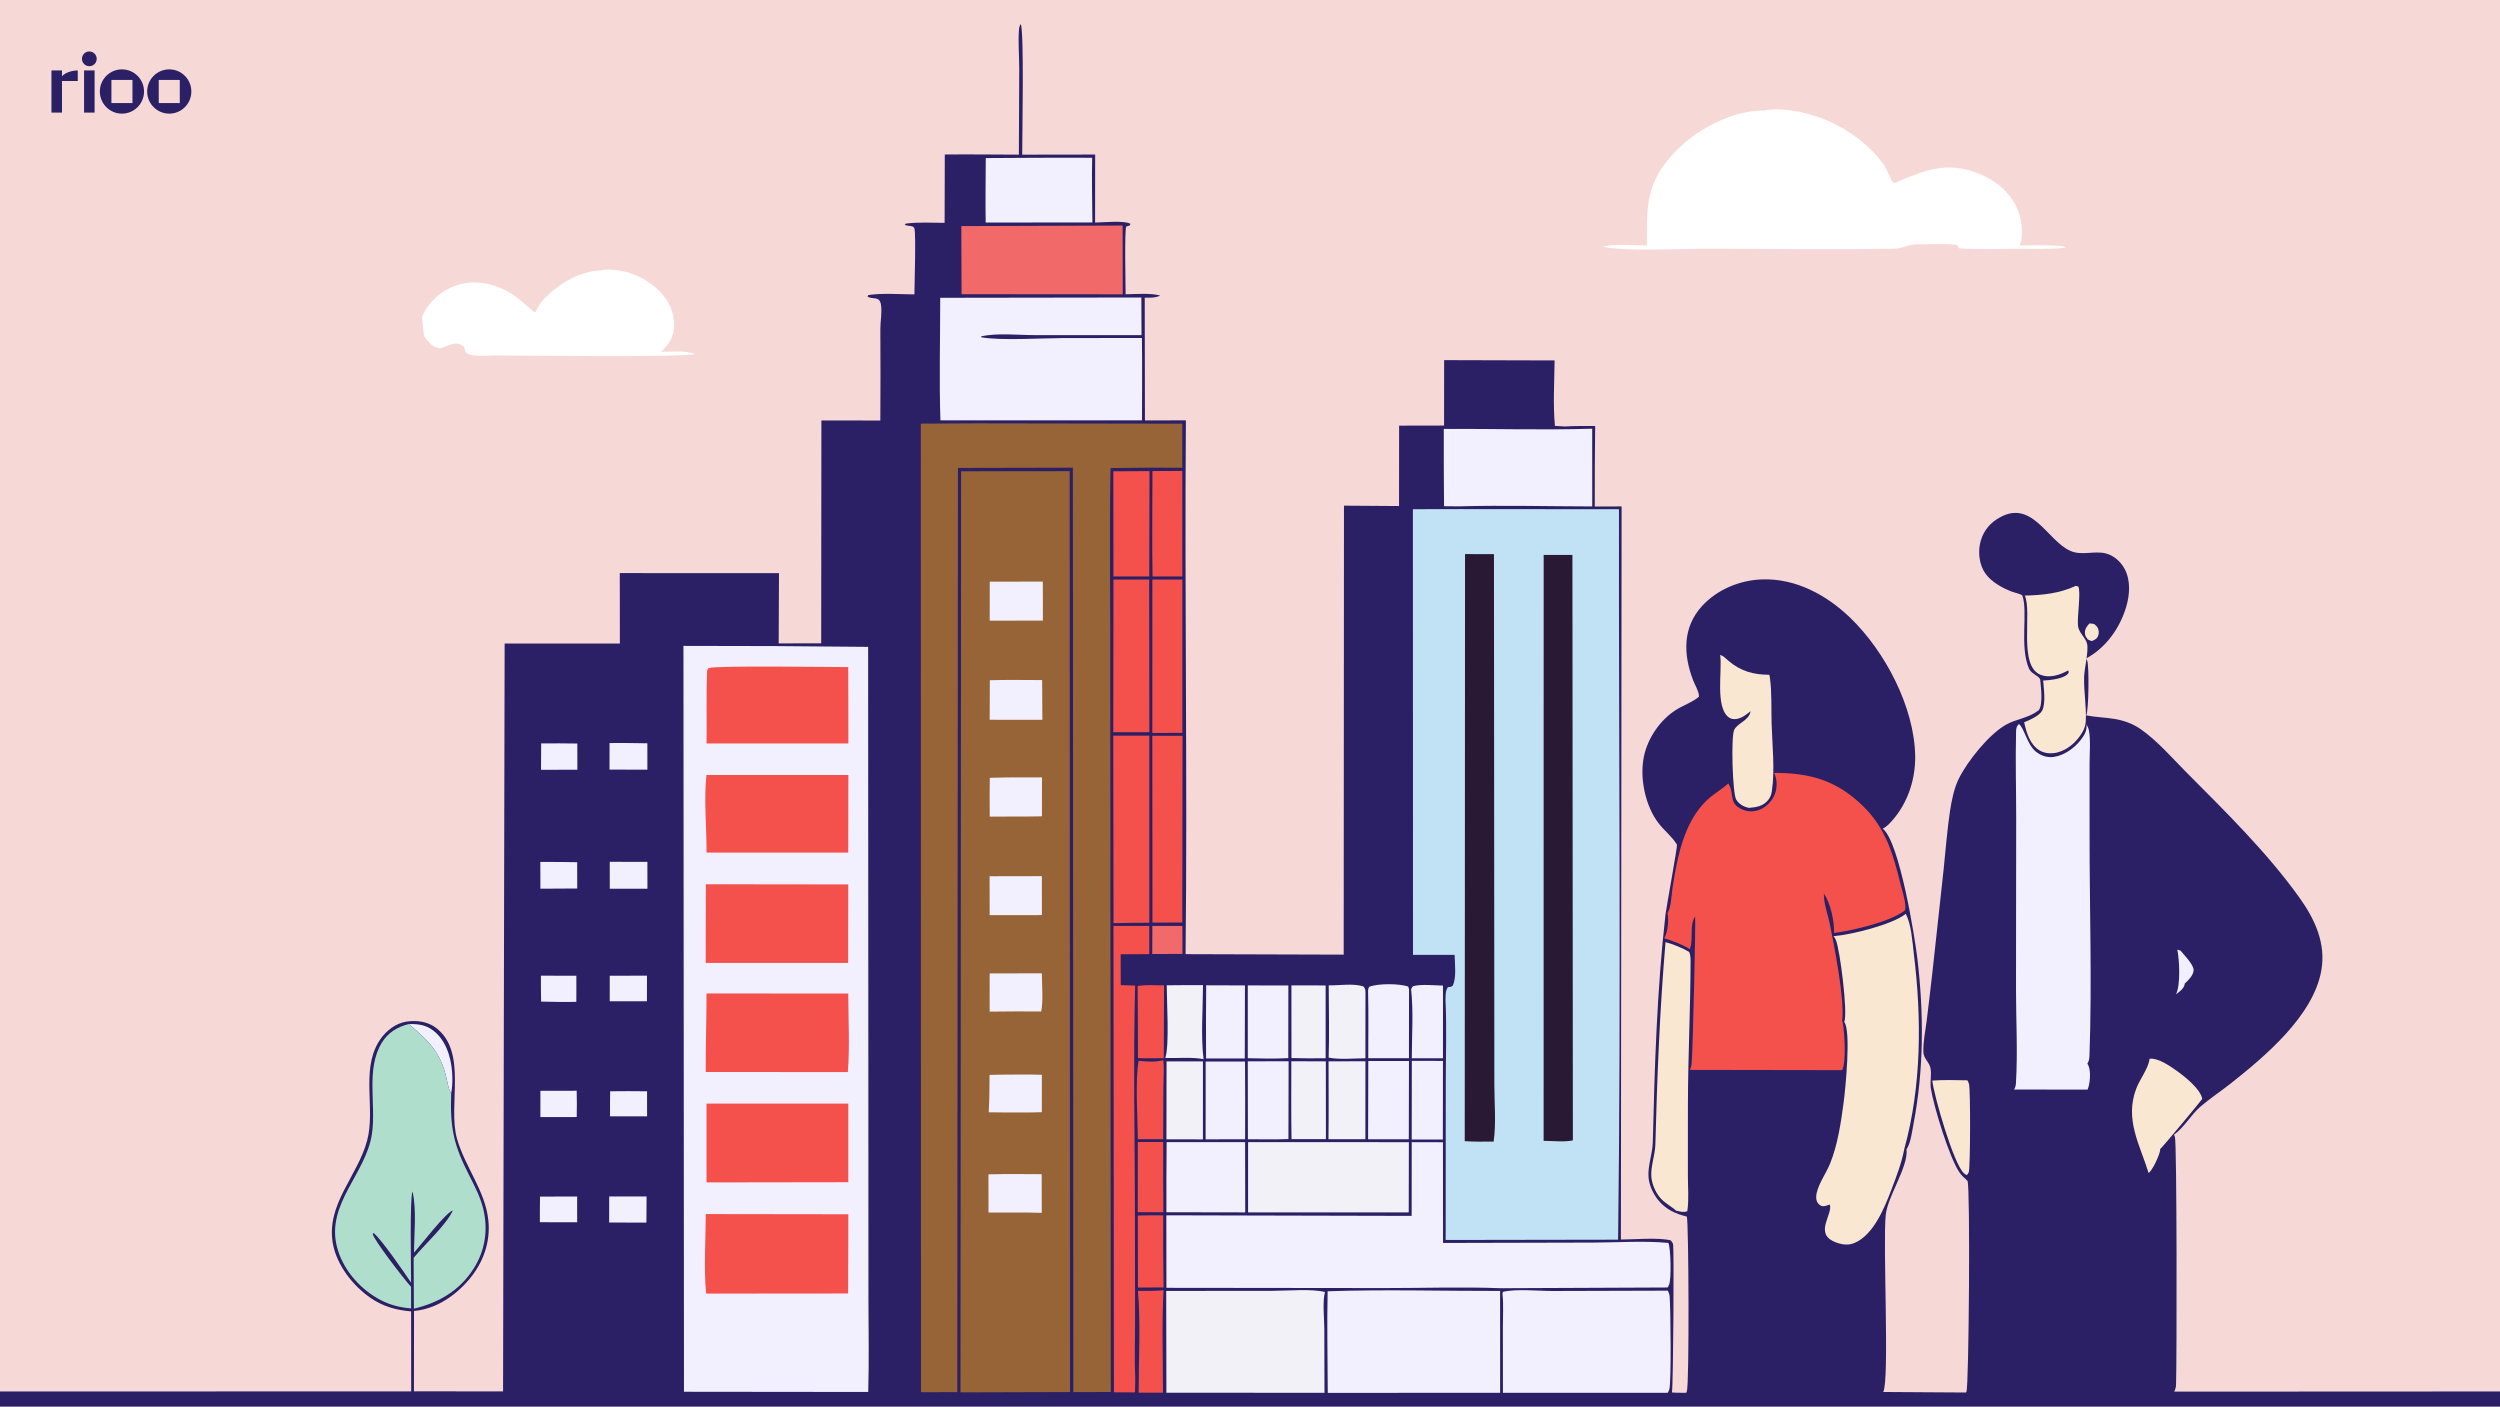 <svg width="1166" height="656" viewBox="0 0 1166 656" fill="none" xmlns="http://www.w3.org/2000/svg">
<rect x="0" y="0" width="1166" height="656" fill="#808080" stroke="none"/>
<g clip-path="url(#clip0_11_18461)">
<rect width="1166" height="656" fill="#F6D8D7"/>
<path d="M28.906 32.848H24V52.511H28.906V32.848Z" fill="#2B2065"/>
<path d="M44.117 32.848H39.21V52.511H44.117V32.848Z" fill="#2B2065"/>
<path d="M67.176 42.678C67.176 48.38 62.564 53.001 56.873 53.001C51.182 53.001 46.57 48.38 46.57 42.678C46.57 36.975 51.182 32.355 56.873 32.355C62.564 32.355 67.176 36.975 67.176 42.678ZM61.779 37.27H51.967V48.085H61.779V37.27Z" fill="#2B2065"/>
<path d="M89.249 42.678C89.249 48.38 84.638 53.001 78.947 53.001C73.255 53.001 68.644 48.38 68.644 42.678C68.644 36.975 73.255 32.355 78.947 32.355C84.638 32.355 89.249 36.975 89.249 42.678ZM83.853 37.27H74.04V48.085H83.853V37.27Z" fill="#2B2065"/>
<path d="M41.663 30.882C43.56 30.882 45.098 29.341 45.098 27.441C45.098 25.541 43.56 24 41.663 24C39.767 24 38.229 25.541 38.229 27.441C38.229 29.341 39.767 30.882 41.663 30.882Z" fill="#2B2065"/>
<path d="M27.925 37.764C27.925 34.898 32.341 32.848 36.266 32.848V37.764H27.925Z" fill="#2B2065"/>
<path d="M280.469 126.136C280.897 125.987 281.334 125.874 281.78 125.799C282.226 125.722 282.675 125.683 283.128 125.682C283.689 125.682 284.25 125.696 284.811 125.724C285.372 125.752 285.932 125.793 286.491 125.848C287.049 125.902 287.606 125.971 288.162 126.052C288.718 126.134 289.271 126.229 289.822 126.338C290.372 126.446 290.92 126.568 291.466 126.703C292.011 126.839 292.552 126.987 293.09 127.148C293.627 127.309 294.161 127.484 294.69 127.671C295.22 127.858 295.744 128.058 296.263 128.271C296.783 128.483 297.297 128.708 297.806 128.946C298.315 129.184 298.817 129.434 299.314 129.696C299.811 129.957 300.301 130.231 300.784 130.517C301.267 130.803 301.744 131.1 302.213 131.409C302.682 131.718 303.143 132.038 303.596 132.369C304.05 132.7 304.495 133.042 304.932 133.394C305.369 133.747 305.797 134.11 306.216 134.484C306.636 134.857 307.046 135.241 307.446 135.634C311.705 139.891 314.483 145.424 314.375 151.545C314.277 157.091 312.299 160.274 308.413 164.054C313.567 164.156 319.181 163.336 324.144 165.056C320.987 166.833 240.688 165.778 229.99 165.777C227.392 165.828 218.756 166.651 217.179 164.266C216.487 163.219 217.177 162.215 215.876 161.313C211.987 158.613 208.753 161.787 205.003 162.492C201.598 161.953 199.913 159.51 197.939 156.962C197.295 153.93 197.142 150.714 196.827 147.629C197.497 146.266 198.179 144.876 199.037 143.62C199.292 143.242 199.556 142.87 199.83 142.505C200.104 142.139 200.387 141.781 200.679 141.43C200.971 141.079 201.272 140.736 201.582 140.4C201.891 140.065 202.209 139.737 202.535 139.417C202.861 139.098 203.195 138.787 203.537 138.485C203.879 138.182 204.228 137.889 204.585 137.604C204.942 137.319 205.306 137.043 205.676 136.777C206.047 136.51 206.424 136.253 206.808 136.006C207.192 135.759 207.582 135.522 207.977 135.295C208.373 135.067 208.775 134.849 209.182 134.642C209.589 134.435 210.001 134.239 210.417 134.053C210.834 133.866 211.255 133.691 211.681 133.527C212.107 133.362 212.537 133.208 212.971 133.065C213.404 132.922 213.841 132.79 214.281 132.669C214.721 132.548 215.164 132.439 215.61 132.34C216.055 132.242 216.504 132.155 216.954 132.079C225.562 130.651 234.767 133.838 241.558 139.095C244.322 141.234 246.769 143.752 249.621 145.78C249.85 145.366 250.096 144.953 250.303 144.527C251.359 142.35 252.359 140.783 254.069 139.053C260.865 132.182 270.557 126.251 280.469 126.136Z" fill="white"/>
<path d="M822.508 51.54C830.606 49.857 841.245 52.164 848.944 54.922C859.854 58.83 871.715 66.996 878.336 76.517C879.927 78.806 880.967 81.545 882.204 84.039C883.342 86.345 884.896 84.798 886.743 84.019C898.626 79.004 908.232 75.797 921.089 80.252C929.27 83.086 936.682 88.561 940.452 96.513C942.895 101.654 943.973 109.041 942.043 114.472C947.313 114.433 952.659 114.255 957.922 114.534C959.332 114.608 962.537 114.542 963.419 115.521C955.751 116.368 947.826 116.026 940.112 116.053C931.351 116.083 922.468 116.404 913.722 115.826L912.674 114.253C907.011 113.498 900.896 113.941 895.173 113.959C895.045 113.957 894.917 113.955 894.788 113.955C894.57 113.955 894.359 113.964 894.14 113.959C890.196 113.878 887.648 115.899 883.576 115.973C854.117 116.516 824.552 116.005 795.085 116.018C783.043 116.023 758.077 117.354 747.686 115.141C751.067 113.541 763.755 114.453 768.121 114.448C767.978 95.907 767.638 84.643 781.769 70.281C791.872 60.015 807.903 51.57 822.508 51.54Z" fill="white"/>
<path d="M475.199 72.127L475.378 32.244C475.382 26.354 474.858 20.216 475.209 14.357C475.285 13.094 475.382 12.26 476.087 11.197C477.703 14.646 476.752 64.004 476.749 72.131L510.785 72.08L510.746 103.799C513.982 103.771 524.757 102.717 527.174 104.387L527.016 105.108L525.289 105.651C524.412 107.08 524.98 133.221 524.979 137.251C529.926 137.187 536.447 136.577 541.173 137.857C538.761 138.967 536.498 138.855 533.899 138.839L533.994 196.065L553.107 196.056C552.435 279.034 553.863 362.036 552.958 445.014L626.696 445.245L626.827 235.839L652.51 236.017L652.546 198.522L673.514 198.481L673.541 167.964L725.064 168.106C724.938 178.149 724.307 188.652 725.213 198.64L729.824 198.909C734.537 198.623 739.267 198.695 743.987 198.696C743.834 211.211 743.773 223.727 743.805 236.243L756.314 236.192L755.988 578.118C762.301 578.096 773.4 577.088 779.153 578.487C779.282 578.608 779.417 578.713 779.523 578.848C779.553 578.884 780.255 579.963 780.285 580.04C780.865 581.433 780.405 646.244 779.795 649.449C781.974 649.644 784.243 649.562 786.438 649.599C786.581 649.307 786.634 649.219 786.754 648.883C787.938 645.682 787.621 569.469 786.732 567.416C781.386 566.114 776.749 563.977 773.25 559.55C770.935 556.629 769.133 552.685 768.861 548.937C768.477 543.694 770.724 538.207 770.86 532.802C771.727 497.182 772.797 461.771 776.801 426.337C777.359 422.44 782.373 394.762 782.147 394.008C782.012 393.796 781.883 393.582 781.755 393.371C779.651 390.069 776.221 387.324 773.77 384.226C767.369 376.143 764.624 362.854 766.72 352.839C768.507 344.268 774.215 335.861 781.619 331.136C784.93 329.024 789.454 327.49 792.357 324.984C792.364 324.811 792.372 324.639 792.372 324.466C792.372 322.549 790.404 319.203 789.68 317.305C785.05 305.27 784.688 292.598 793.88 282.604C801.02 274.841 811.644 270.508 822.103 270.22C837.696 269.791 851.879 277.5 862.88 288.062C879.129 303.664 892.927 329.837 893.244 352.693C893.402 364.405 889.18 376.205 880.81 384.537C879.996 385.344 879.137 385.959 878.126 386.498C885.953 392.671 893.063 436.961 894.27 447.122C897.301 472.676 897.316 498.934 892.452 524.252C891.789 527.711 891.17 533.114 889.202 536.035C890.115 544.125 880.418 557.927 879.506 566.59C878.096 579.929 881.346 644.211 878.322 649.218L916.913 649.465C916.995 649.326 917.086 649.195 917.154 649.05C918.292 646.728 919.001 554.198 917.659 550.752C916.43 549.615 915.05 548.424 914.062 547.062C909.38 540.572 901.908 516.217 900.565 507.72C900.068 504.576 901.003 501.132 900.362 498.068C899.797 495.377 897.188 493.687 897.067 490.806C896.871 486.111 897.979 481.053 898.56 476.386C899.535 468.55 900.463 460.708 901.342 452.861L906.462 405.931C907.427 396.753 908.113 387.423 909.478 378.302C910.217 373.419 911.37 367.705 913.535 363.275C917.523 355.1 927.59 342.538 935.544 338.033C940.43 335.267 945.987 334.976 950.67 331.409C950.76 331.341 950.851 331.269 950.934 331.2C952.947 328.147 951.846 320.399 951.544 316.836C950.595 314.949 947.42 314.307 946.334 311.847C941.825 301.621 945.972 285.259 943.182 277.63C941.878 276.886 940.106 276.577 938.673 276.059C934.104 274.407 928.675 271.405 925.87 267.312C923.262 263.519 922.553 258.158 923.457 253.704C924.43 248.887 927.107 244.925 931.216 242.235C947.563 231.523 954.704 252.371 965.803 257.011C971.036 259.198 976.729 256.807 982.022 258.087C985.77 258.994 988.974 261.822 990.821 265.152C993.86 270.625 993.34 277.5 991.583 283.291C988.604 293.102 982.135 302.178 972.996 307.086C973.208 307.506 973.389 307.931 973.539 308.379C974.346 310.824 974.263 331.105 973.012 333.657C977.392 334.511 981.833 334.579 986.214 335.309C990.52 336.027 994.72 337.507 998.317 340.013C1006.1 345.429 1012.79 353.22 1019.47 359.947C1037.92 378.518 1057.24 397.399 1072.5 418.724C1079.64 428.709 1084.88 439.975 1082.68 452.556C1078.97 473.832 1056.27 492.803 1040.22 505.48C1035.68 509.074 1030.72 512.313 1026.33 516.088C1021.85 519.942 1018.71 525.831 1013.93 529.231C1014.2 529.738 1014.17 529.656 1014.38 530.306C1015.33 533.149 1015.29 634.796 1014.91 645.655C1014.87 646.932 1014.64 647.91 1014.05 649.056L1236.7 648.945C1246.15 648.93 1256.34 648.054 1265.67 648.981C1267.94 649.206 1270.13 649.59 1271.86 651.169C1272.11 652.075 1272.35 652.327 1271.99 653.241C1271.5 654.523 1270.15 656.039 1268.83 656.47C1265.36 657.592 1228.92 656.59 1222.07 656.561L961.89 656.56L308.656 656.563C288.879 656.654 -61.651 657.449 -64.35 656.055C-65.251 655.591 -65.819 654.519 -66.045 653.552C-66.414 651.967 -65.933 651.337 -65.108 650.095C-63.651 649.189 -62.197 648.861 -60.5 648.768C-56.778 648.562 -52.936 649.021 -49.192 649.033L-21.608 648.987L191.775 648.948L191.744 611.642C184.866 611.025 178.853 609.432 173.072 605.517C164.706 599.851 157.052 590.094 155.242 579.988C151.971 561.721 166.837 548.543 171.233 531.947C175.115 517.296 168.482 499.848 176.389 486.285C176.729 485.702 177.094 485.134 177.485 484.583C180.346 480.544 184.666 477.216 189.649 476.463C194.424 475.742 199.616 476.469 203.505 479.495C218.186 490.919 208.756 515.5 213.124 531.035C216.852 544.289 226.34 555.293 227.777 569.223C228.824 579.361 225.38 588.846 218.902 596.596C212.429 604.338 203.321 610.537 193.102 611.434L193.066 648.914L234.629 648.956L235.361 300.153L289.11 300.128L289.065 267.29L363.32 267.321L363.177 300.077L383.001 300.044L383.096 196.095L410.587 196.132C410.681 181.923 410.683 167.714 410.592 153.505C410.584 149.833 411.501 145.431 410.841 141.881C410.109 137.942 407.034 139.806 404.603 138.356L405.007 137.601C411.886 136.613 419.516 137.278 426.485 137.304C426.487 132.255 427.272 109.624 426.484 106.565C426.088 105.024 423.454 105.586 421.991 104.89L422.442 104.292C428.35 103.517 434.605 103.914 440.565 103.937L440.647 72.062C452.158 71.941 463.687 72.101 475.199 72.127Z" fill="#2B2065"/>
<path d="M974.535 290.768C975.289 290.767 975.975 290.912 976.707 291.044C977.31 291.539 977.951 292.062 978.335 292.755C978.901 293.776 979.022 295.166 978.652 296.276C978.094 297.966 977.235 298.222 975.757 298.965C974.988 298.875 974.422 298.545 973.728 298.213C973.02 297.242 972.529 296.773 972.424 295.51C972.258 293.46 973.216 292.205 974.535 290.768Z" fill="#FAE7D2"/>
<path d="M1015.5 442.902C1016.03 442.986 1016.56 443.245 1017.07 443.429C1018.91 445.737 1022.51 449.21 1023.1 452.06C1023.09 452.288 1023.11 452.517 1023.08 452.744C1022.83 455.059 1020.6 457.254 1018.95 458.741C1018.94 458.873 1018.95 459.008 1018.92 459.137C1018.49 461.167 1016.46 462.577 1014.89 463.726C1017.1 459.458 1016.48 447.582 1015.5 442.902Z" fill="#F2F0FE"/>
<path d="M190.646 477.614C195.831 477.522 199.65 478.201 203.524 481.895C209.008 487.123 210.887 495.472 210.984 502.781C211.015 505.141 210.873 507.593 210.427 509.913C208.961 507.576 208.559 503.869 207.844 501.185C204.85 489.947 199.193 484.821 190.646 477.614Z" fill="#F2F0FE"/>
<path d="M537.456 431.865L551.473 431.848L551.503 444.922L537.401 444.938L537.456 431.865Z" fill="#F16969"/>
<path d="M252.285 455.053L268.809 455.09C268.862 459.143 268.804 463.204 268.8 467.257C263.325 467.403 257.853 467.254 252.379 467.143C252.234 463.128 252.309 459.072 252.285 455.053Z" fill="#F2F0FE"/>
<path d="M284.576 508.969C290.313 508.89 296.05 508.893 301.786 508.979L301.802 520.667L284.506 520.647C284.48 516.756 284.546 512.861 284.576 508.969Z" fill="#F2F0FE"/>
<path d="M284.383 455.079L301.762 455.057L301.723 466.979L284.378 467L284.383 455.079Z" fill="#F2F0FE"/>
<path d="M252.046 508.756L268.966 508.731C269.076 512.816 269.079 516.9 268.976 520.984L252.036 521.004L252.046 508.756Z" fill="#F2F0FE"/>
<path d="M252.407 346.726C258.021 346.631 263.649 346.743 269.264 346.781L269.281 358.997L252.332 359.04C252.314 354.935 252.338 350.83 252.407 346.726Z" fill="#F2F0FE"/>
<path d="M251.871 558.082L269.18 558.074L269.187 570.078L251.787 570.041C251.745 566.057 251.836 562.066 251.871 558.082Z" fill="#F2F0FE"/>
<path d="M284.126 558.043L301.568 558.016L301.482 570.235L284.111 570.181L284.126 558.043Z" fill="#F2F0FE"/>
<path d="M252.007 402.011C257.737 401.989 263.467 402.029 269.197 402.131L269.228 414.394L252.038 414.492L252.007 402.011Z" fill="#F2F0FE"/>
<path d="M284.296 346.572C290.167 346.449 296.062 346.613 301.934 346.673L301.94 358.969L284.271 358.947L284.296 346.572Z" fill="#F2F0FE"/>
<path d="M284.39 401.947L301.944 401.984L301.965 414.516L284.394 414.502L284.39 401.947Z" fill="#F2F0FE"/>
<path d="M530.664 532.617L542.513 532.62C542.484 543.537 542.513 554.452 542.599 565.368L530.656 565.374L530.664 532.617Z" fill="#F5514C"/>
<path d="M530.688 566.948C534.606 566.769 538.589 566.872 542.514 566.849C542.452 578.056 542.511 589.263 542.69 600.469L530.74 600.511L530.688 566.948Z" fill="#F5514C"/>
<path d="M530.587 459.866C534.578 459.221 538.866 459.548 542.905 459.579L542.793 493.518C538.816 493.513 534.704 493.725 530.743 493.491C530.756 482.283 530.704 471.074 530.587 459.866Z" fill="#F5514C"/>
<path d="M531.065 494.748C534.732 495.154 538.998 495.475 542.582 494.492C543.029 498.508 542.631 502.949 542.606 507.017L542.513 531.314L530.688 531.332C530.625 522.019 529.383 503.328 531.065 494.748Z" fill="#F5514C"/>
<path d="M901.229 503.984C906.674 503.585 912.14 503.774 917.584 503.859C917.954 504.502 918.202 504.969 918.361 505.696C919.062 508.806 918.979 543.669 918.255 546.653C918.165 547.031 917.561 547.74 917.335 548.101C916.83 547.866 916.468 547.621 916.031 547.26C911.235 543.238 901.961 510.927 901.229 503.984Z" fill="#FAE7D2"/>
<path d="M658.137 461.34C658.43 460.852 658.713 460.035 659.273 459.901C663.362 458.927 668.73 459.612 673.001 459.68L673.013 469.914L673.003 493.571L658.462 493.582C658.493 483.043 659.275 471.795 658.137 461.34Z" fill="#F2F0FE"/>
<path d="M658.485 494.788L672.998 494.808L672.94 531.484L658.421 531.476L658.485 494.788Z" fill="#F2F0FE"/>
<path d="M602.316 459.59L618.283 459.609L618.281 493.565C612.966 493.652 607.652 493.62 602.338 493.469L602.316 459.59Z" fill="#F2F1F8"/>
<path d="M530.73 602.048C534.726 602.08 538.681 602.115 542.667 601.785C541.845 617.596 542.402 633.709 542.426 649.548L531.066 649.526C531.05 634.215 532.046 617.154 530.73 602.048Z" fill="#F5514C"/>
<path d="M544.165 459.538C549.8 459.508 555.445 459.41 561.081 459.466C561.052 470.013 560.001 483.711 561.348 493.989C555.745 492.918 549.244 493.616 543.488 493.45C545.492 487.833 544.152 466.59 544.165 459.538Z" fill="#F2F1F8"/>
<path d="M619.711 459.572C625.058 459.652 630.605 458.562 635.801 460.019C637.121 461.306 636.799 462.335 636.859 464.085L636.831 493.569C631.4 493.604 624.994 494.282 619.686 493.288C620.051 482.082 619.741 470.787 619.711 459.572Z" fill="#F2F1F8"/>
<path d="M602.273 494.984L618.367 494.999L618.404 531.289L602.367 531.294C602.143 519.202 602.299 507.079 602.273 494.984Z" fill="#F2F1F8"/>
<path d="M562.568 459.54L580.642 459.599L580.57 493.655L562.512 493.663C562.446 482.289 562.465 470.914 562.568 459.54Z" fill="#F2F0FE"/>
<path d="M544.083 495.024L561.048 495.036L561.042 531.405L544.023 531.385L544.083 495.024Z" fill="#F2F1F8"/>
<path d="M619.64 495.003L636.842 494.979L636.811 531.321L619.597 531.317C619.756 519.217 619.643 507.104 619.64 495.003Z" fill="#F2F1F8"/>
<path d="M581.965 459.605L600.892 459.609L600.855 493.5C594.611 493.852 588.223 493.711 581.966 493.546L581.965 459.605Z" fill="#F2F0FE"/>
<path d="M638.087 463.065C638.069 461.974 637.992 461.2 638.618 460.245C642.694 458.609 652.647 458.697 656.782 460.124L657.175 461.326L657.132 493.553L638.154 493.547C638.139 483.401 638.333 473.207 638.087 463.065Z" fill="#F2F0FE"/>
<path d="M562.325 495.094L580.685 495.093C580.765 507.175 580.778 519.258 580.723 531.341L562.311 531.384L562.325 495.094Z" fill="#F2F0FE"/>
<path d="M537.499 219.708L551.416 219.637L551.456 268.87L537.54 268.864C537.247 252.499 537.508 236.078 537.499 219.708Z" fill="#F5514C"/>
<path d="M581.964 494.999L601.01 494.978L600.926 531.253C594.665 531.531 588.3 531.32 582.027 531.343L581.964 494.999Z" fill="#F2F0FE"/>
<path d="M638.171 494.863L657.141 494.86L657.063 531.364L638.084 531.35L638.171 494.863Z" fill="#F2F0FE"/>
<path d="M519.26 219.813L536.144 219.724L536.021 268.863L519.303 268.867L519.26 219.813Z" fill="#F5514C"/>
<path d="M1002.55 493.803C1006.47 493.321 1011.87 497.067 1014.93 499.217C1018.64 501.832 1026.31 507.82 1027.13 512.517C1027.07 512.813 1009.3 534.263 1007.46 535.979C1007.49 536.308 1007.52 536.459 1007.44 536.82C1006.85 539.378 1004.08 545.533 1002.12 547.109C998.007 533.815 990.814 522.055 996.409 507.553C997.939 503.585 1001.8 498.453 1002.46 494.443C1002.5 494.231 1002.52 494.016 1002.55 493.803Z" fill="#FAE7D2"/>
<path d="M537.461 270.288L551.458 270.299L551.459 341.8L537.441 341.853L537.461 270.288Z" fill="#F5514C"/>
<path d="M519.32 270.307H535.983L536.061 341.481L519.23 341.505L519.32 270.307Z" fill="#F5514C"/>
<path d="M544.117 532.697L580.712 532.686L580.78 565.453L544.01 565.388C543.98 554.491 544.016 543.594 544.117 532.697Z" fill="#F2F0FE"/>
<path d="M537.434 343.179L551.534 343.172L551.43 430.262L537.497 430.315L537.434 343.179Z" fill="#F5514C"/>
<path d="M802.272 305.463C803.795 305.862 805.054 307.25 806.23 308.252C811.863 313.065 817.865 314.702 825.186 314.708C825.329 315.266 825.458 315.805 825.525 316.375C826.408 323.122 826.083 330.476 826.272 337.296C826.551 347.51 827.9 358.931 826.392 369.012C826.159 370.588 825.676 371.92 824.643 373.168C822.253 376.034 819.192 376.523 815.715 376.792C813.25 376.286 811.139 375.123 809.774 372.952C808.062 370.239 807.248 343.398 808.854 340.344C810.535 337.142 815.504 336.111 816.386 332.113C816.417 331.988 816.432 331.86 816.454 331.735C814.569 333.212 812.541 334.829 810.136 335.292C808.756 335.559 807.315 335.392 806.184 334.499C799.979 329.615 803.236 313.169 802.339 305.969L802.272 305.463Z" fill="#FAE7D2"/>
<path d="M519.215 343.125L536.046 343.127L536.043 430.37C530.478 430.351 524.914 430.415 519.351 430.561L519.215 343.125Z" fill="#F5514C"/>
<path d="M481.495 73.6C490.788 73.491 500.092 73.588 509.386 73.593C509.148 83.618 509.443 93.713 509.49 103.746L487.637 103.77L459.722 103.786C459.547 93.775 459.732 83.734 459.765 73.72L481.495 73.6Z" fill="#F2F0FE"/>
<path d="M968.186 273.237L969.309 273.573C970.644 275.702 968.721 288.149 969.174 291.861C969.603 295.366 972.778 297.326 973.426 300.331C974.195 303.888 972.137 311.587 972.031 315.826C971.85 322.693 973.2 329.713 972.8 336.531C972.695 338.206 972.174 339.792 971.36 341.249C968.894 345.661 964.717 349.563 959.756 350.9C956.921 351.662 953.565 351.501 951.047 349.884C946.696 347.087 945.083 341.618 944.072 336.866C946.606 335.883 951.054 333.87 952.427 331.523C954.214 328.006 953.249 321.267 952.925 317.399C955.888 317.287 962.372 316.64 964.468 314.271C964.996 313.679 964.8 313.538 964.747 312.801C964.122 312.87 964.408 312.787 963.782 313.101L963.126 313.433C959.741 315.113 955.548 316.172 951.891 314.8C941.086 310.751 947.955 285.553 944.351 277.771C952.683 277.609 960.51 276.769 968.186 273.237Z" fill="#FAE7D2"/>
<path d="M776.794 439.425C780.021 440.207 785.073 442.275 787.885 444.06C788.473 445.641 788.496 446.955 788.488 448.615C788.428 470.878 787.274 493.136 787.244 515.42L787.229 548.395C787.222 553.688 787.78 559.653 786.958 564.868C785.329 565.644 783.444 564.988 781.732 564.657C779.327 562.453 776.567 561.306 774.298 558.643C772.043 555.989 770.422 552.175 770.181 548.685C769.856 543.938 771.938 538.715 772.066 533.749C772.88 502.208 774.124 470.873 776.794 439.425Z" fill="#FAE7D2"/>
<path d="M519.32 431.869L536.019 431.84L536.017 445.006L522.674 445.068L522.717 459.453L529.424 459.683C528.513 495.495 529.304 531.521 529.343 567.349L529.396 616.808C529.401 625.452 529.06 634.265 529.481 642.891L529.383 649.412L519.543 649.364L519.32 431.869Z" fill="#F5514C"/>
<path d="M502.143 105.268L523.588 105.191L523.655 137.27L471.466 137.229L448.465 137.211L448.357 105.451L502.143 105.268Z" fill="#F16969"/>
<path d="M582.104 532.679L657.098 532.713L657.031 565.469L582.104 565.465L582.104 532.679Z" fill="#F2F1F8"/>
<path d="M673.38 200.043C696.421 199.924 719.576 200.65 742.599 199.945L742.619 236.197C721.951 236.165 701.131 235.585 680.481 236.16L673.5 236.103C673.386 224.083 673.346 212.063 673.38 200.043Z" fill="#F2F0FE"/>
<path d="M543.924 602.093L593.599 602.045C600.008 602.043 612.126 600.999 617.947 602.608C616.77 607.48 617.628 614.465 617.66 619.548L617.742 649.597L544.011 649.574L543.924 602.093Z" fill="#F2F1F8"/>
<path d="M700.921 602.538C707.294 601.005 717.317 602.13 724.095 602.12L777.827 601.966C778.324 602.829 778.626 603.634 778.716 604.63C779.191 610.272 779.531 644.108 778.588 647.913C778.422 648.589 778.181 649.011 777.819 649.601L700.966 649.587L700.942 618.639C700.932 613.764 701.313 608.358 700.761 603.534L700.921 602.538Z" fill="#F2F0FE"/>
<path d="M619.212 602.25C645.915 601.342 672.913 602.145 699.644 602.101L699.657 649.595L619.267 649.634C619.241 633.872 618.84 618.001 619.212 602.25Z" fill="#F2F0FE"/>
<path d="M855.188 436.635C863.414 435.963 882.416 431.298 888.802 426.254C888.825 426.237 888.84 426.21 888.855 426.188C891.479 431.28 891.893 439.065 892.587 444.698C896.304 474.717 896.259 506.556 888.161 535.874C887 542.103 884.497 548.742 882.227 554.672C878.947 563.24 873.918 575.882 864.945 579.717C861.823 581.052 858.536 580.441 855.52 579.139C846.072 575.066 855.067 566.168 853.393 561.787C852.458 562.101 851.342 562.59 850.355 562.578C849.457 562.567 848.658 562.071 848.085 561.395C846.894 559.987 846.909 558.189 847.278 556.493C848.319 551.789 851.719 547.204 853.544 542.703C857.096 533.978 858.641 523.467 859.878 514.172C860.677 508.151 863.429 480.917 860.172 476.648C861.891 472.565 858.219 443.209 856.274 438.464C856.01 437.802 855.618 437.203 855.188 436.635Z" fill="#FAE7D2"/>
<path d="M438.519 138.897L532.332 138.754L532.409 156.318L482.83 156.308C474.941 156.305 465.121 155.172 457.556 156.9L457.744 157.325C466.698 158.918 485.799 157.72 495.781 157.676L532.601 157.64C532.77 170.436 532.639 183.248 532.639 196.045L438.608 196.034C438.001 177.055 438.524 157.896 438.519 138.897Z" fill="#F2F0FE"/>
<path d="M941.621 337.705C943.974 339.202 945.459 347.283 949.493 350.525C951.838 352.411 954.666 353.43 957.689 353.052C962.613 352.436 967.507 348.936 970.47 345.079C972.166 342.872 973.494 340.759 973.117 337.862C973.592 338.721 974.059 339.618 974.248 340.59C975.145 345.308 974.564 351.376 974.572 356.223L974.579 390.241C974.564 424.195 975.741 458.422 974.527 492.342C974.474 493.768 974.331 494.832 973.546 496.064C973.818 496.528 973.954 496.72 974.135 497.191C975.235 500.049 974.806 505.428 973.652 508.191L939.359 508.161C939.917 507.186 940.159 506.452 940.226 505.324C941.116 490.855 940.264 475.775 940.264 461.251L940.355 381.578C940.355 368.323 939.955 354.982 940.287 341.737C940.332 339.981 940.332 338.951 941.621 337.705Z" fill="#F2F0FE"/>
<path d="M191.726 610.233C186.014 609.816 180.908 608.358 175.931 605.466C167.032 600.296 159.6 591.4 157.102 581.314C152.171 561.411 170.59 547.504 173.449 529.013C175.574 515.269 170.459 498.811 178.089 486.308C180.969 481.588 185.362 478.914 190.647 477.614C199.193 484.821 204.851 489.947 207.845 501.185C208.56 503.869 208.962 507.576 210.428 509.913C209.873 526.384 211.585 534.045 219.084 548.691C221.625 553.655 224.081 558.455 225.404 563.918C227.701 573.4 226.315 582.976 221.152 591.292C214.632 601.793 204.8 607.558 193.045 610.358L192.928 586.64C197.725 580.798 208.471 570.942 211.21 564.514C207.847 565.623 196.384 580.525 193.098 584.265C193.119 575.159 194.37 564.554 192.411 555.699C191.071 557.983 191.739 592.711 191.724 598.2C188.031 592.728 178.607 579.046 174.439 575.192L173.779 575.351C174.033 577.983 188.93 597.228 191.71 600.153L191.726 610.233Z" fill="#B0DECD"/>
<path d="M658.423 532.723L672.998 532.74L673.024 579.715L742.91 579.542C754.441 579.523 766.697 578.613 778.151 579.706C779.259 582.335 779.568 596.371 778.467 599.199C778.294 599.651 778.083 600.071 777.827 600.485L700.144 600.824C682.103 600.141 663.791 600.767 645.726 600.756L544.013 600.641L543.981 566.818L658.395 567.095L658.423 532.723Z" fill="#F2F0FE"/>
<path d="M827.388 360.487C844.014 360.419 856.697 363.966 868.912 375.949C879.596 386.426 882.982 398.41 886.42 412.384C887.242 415.706 888.644 419.793 888.697 423.174C888.705 423.763 888.569 424.139 888.381 424.691C881.398 429.997 864.275 433.948 855.392 435.147C855.4 435.012 855.407 434.877 855.407 434.742C855.49 429.327 853.748 421.482 850.808 416.924L850.393 417.071L850.876 417.301C850.046 419.326 852.768 427.672 853.273 430.163C855.468 441.007 860.527 466.815 859.17 476.09C859.238 476.317 859.366 476.68 859.419 476.93C860.293 481.043 861.191 495.687 859.17 499.116L788.187 499C788.408 498.541 788.586 498.065 788.722 497.572C788.853 497.079 788.938 496.579 788.978 496.07C789.536 489.835 790.976 428.678 790.592 427.413C787.893 431.53 789.823 437.756 788.27 442.307C788.224 442.436 788.172 442.563 788.126 442.69C784.839 440.502 779.945 438.819 776.183 437.599C776.266 437.458 776.356 437.319 776.439 437.175C777.841 434.69 778.452 428.62 777.728 425.972C779.553 422.699 779.493 417.644 780.088 413.941C782.328 399.896 785.216 383.911 795.749 373.547C798.894 370.46 802.799 368.354 806.049 365.413C806.177 365.621 806.313 365.826 806.434 366.038C809.058 370.556 805.8 375.425 813.921 378.009C816.59 378.862 819.554 378.364 821.982 377.027C825.02 375.353 827.433 372.281 828.247 368.897C828.858 366.347 828.76 362.76 827.388 360.487Z" fill="#F5514C"/>
<path d="M455.769 197.45L551.437 197.609L551.422 218.145C540.27 218.063 529.118 218.119 517.967 218.315C517.331 251.93 517.978 285.629 517.838 319.256L518.077 649.226L500.608 649.276L500.406 243.264L500.381 218.129L446.784 218.243L446.482 649.279L429.538 649.334L429.475 197.587L455.769 197.45Z" fill="#966436"/>
<path d="M448.257 219.791L498.901 219.748L499.061 649.244L447.967 649.398L448.257 219.791Z" fill="#966436"/>
<path d="M479.812 501.146L485.928 501.274L485.904 518.723C479.785 518.954 473.63 518.836 467.506 518.842L461.13 518.772C461.505 512.976 461.465 507.141 461.532 501.335C467.614 501.141 473.725 501.204 479.812 501.146Z" fill="#F2F0FE"/>
<path d="M461.58 454.007L485.925 453.953C485.91 459.65 486.653 466.187 485.635 471.74C477.61 471.698 469.586 471.727 461.562 471.826L461.58 454.007Z" fill="#F2F0FE"/>
<path d="M461.545 408.683L485.931 408.636L485.947 426.801L461.58 426.816L461.545 408.683Z" fill="#F2F0FE"/>
<path d="M469.527 362.596L485.988 362.576L485.955 380.734L479.241 380.823L461.607 380.866C461.497 374.84 461.61 368.797 461.635 362.768L469.527 362.596Z" fill="#F2F0FE"/>
<path d="M461.01 547.72C469.273 547.473 477.571 547.632 485.838 547.637L485.889 565.667C477.628 565.417 469.308 565.561 461.041 565.531L461.01 547.72Z" fill="#F2F0FE"/>
<path d="M461.621 271.304L486.354 271.25C486.465 277.308 486.384 283.382 486.392 289.441L461.596 289.485L461.621 271.304Z" fill="#F2F0FE"/>
<path d="M461.654 317.264C469.769 317.002 477.932 317.185 486.052 317.189L486.163 335.718L461.583 335.696L461.654 317.264Z" fill="#F2F0FE"/>
<path d="M318.758 301.245C347.471 301.215 376.184 301.367 404.896 301.701L405.013 532.274L405.045 605.933C405.061 620.343 405.374 634.81 404.942 649.21L319.006 649.116L318.758 301.245Z" fill="#F2F0FE"/>
<path d="M329.789 313.017C330.043 312.29 329.95 311.917 330.687 311.574C333.295 310.359 387.883 311.131 395.618 311.135L395.67 327.111L395.677 346.755H329.533C329.696 335.513 329.343 324.253 329.789 313.017Z" fill="#F5514C"/>
<path d="M329.487 361.471H395.68L395.623 397.654H329.527C329.603 385.844 328.229 373.136 329.487 361.471Z" fill="#F5514C"/>
<path d="M329.527 463.362L395.633 463.377C395.656 475.455 396.377 487.993 395.443 500.021L329.154 499.97C329.073 487.792 329.535 475.558 329.527 463.362Z" fill="#F5514C"/>
<path d="M329.527 514.729L395.649 514.735L395.654 532.255L395.655 551.385L329.527 551.485L329.526 532.268L329.527 514.729Z" fill="#F5514C"/>
<path d="M329.204 412.41L395.634 412.49L395.575 449.12H329.144L329.204 412.41Z" fill="#F5514C"/>
<path d="M329.174 566.245L395.665 566.336L395.637 581.893L395.559 603.281L329.333 603.341C328.191 591.306 329.138 578.373 329.174 566.245Z" fill="#F5514C"/>
<path d="M680.943 237.443L755.089 237.504C754.926 351.025 756.144 464.678 754.679 578.187L674.264 578.32L674.311 505.014C674.315 492.27 674.801 479.279 674.185 466.559C674.297 464.227 674.027 462.387 675.292 460.402C676.223 460.337 676.763 460.373 677.517 459.765C679.411 456.114 678.499 449.446 678.433 445.34L659.018 445.339L658.978 237.487L680.943 237.443Z" fill="#C1E2F4"/>
<path d="M719.969 258.827L733.379 258.818L733.587 531.875C729.618 532.736 724.087 532.091 719.946 532.087L719.969 258.827Z" fill="#2A1935"/>
<path d="M683.293 258.43L696.784 258.44L696.926 451.509L696.966 505.982C696.971 514.482 697.866 524.073 696.624 532.439C692.139 532.449 687.628 532.565 683.151 532.235L683.293 258.43Z" fill="#2A1935"/>
</g>
<defs>
<clipPath id="clip0_11_18461">
<rect width="1166" height="656" fill="white"/>
</clipPath>
</defs>
</svg>
